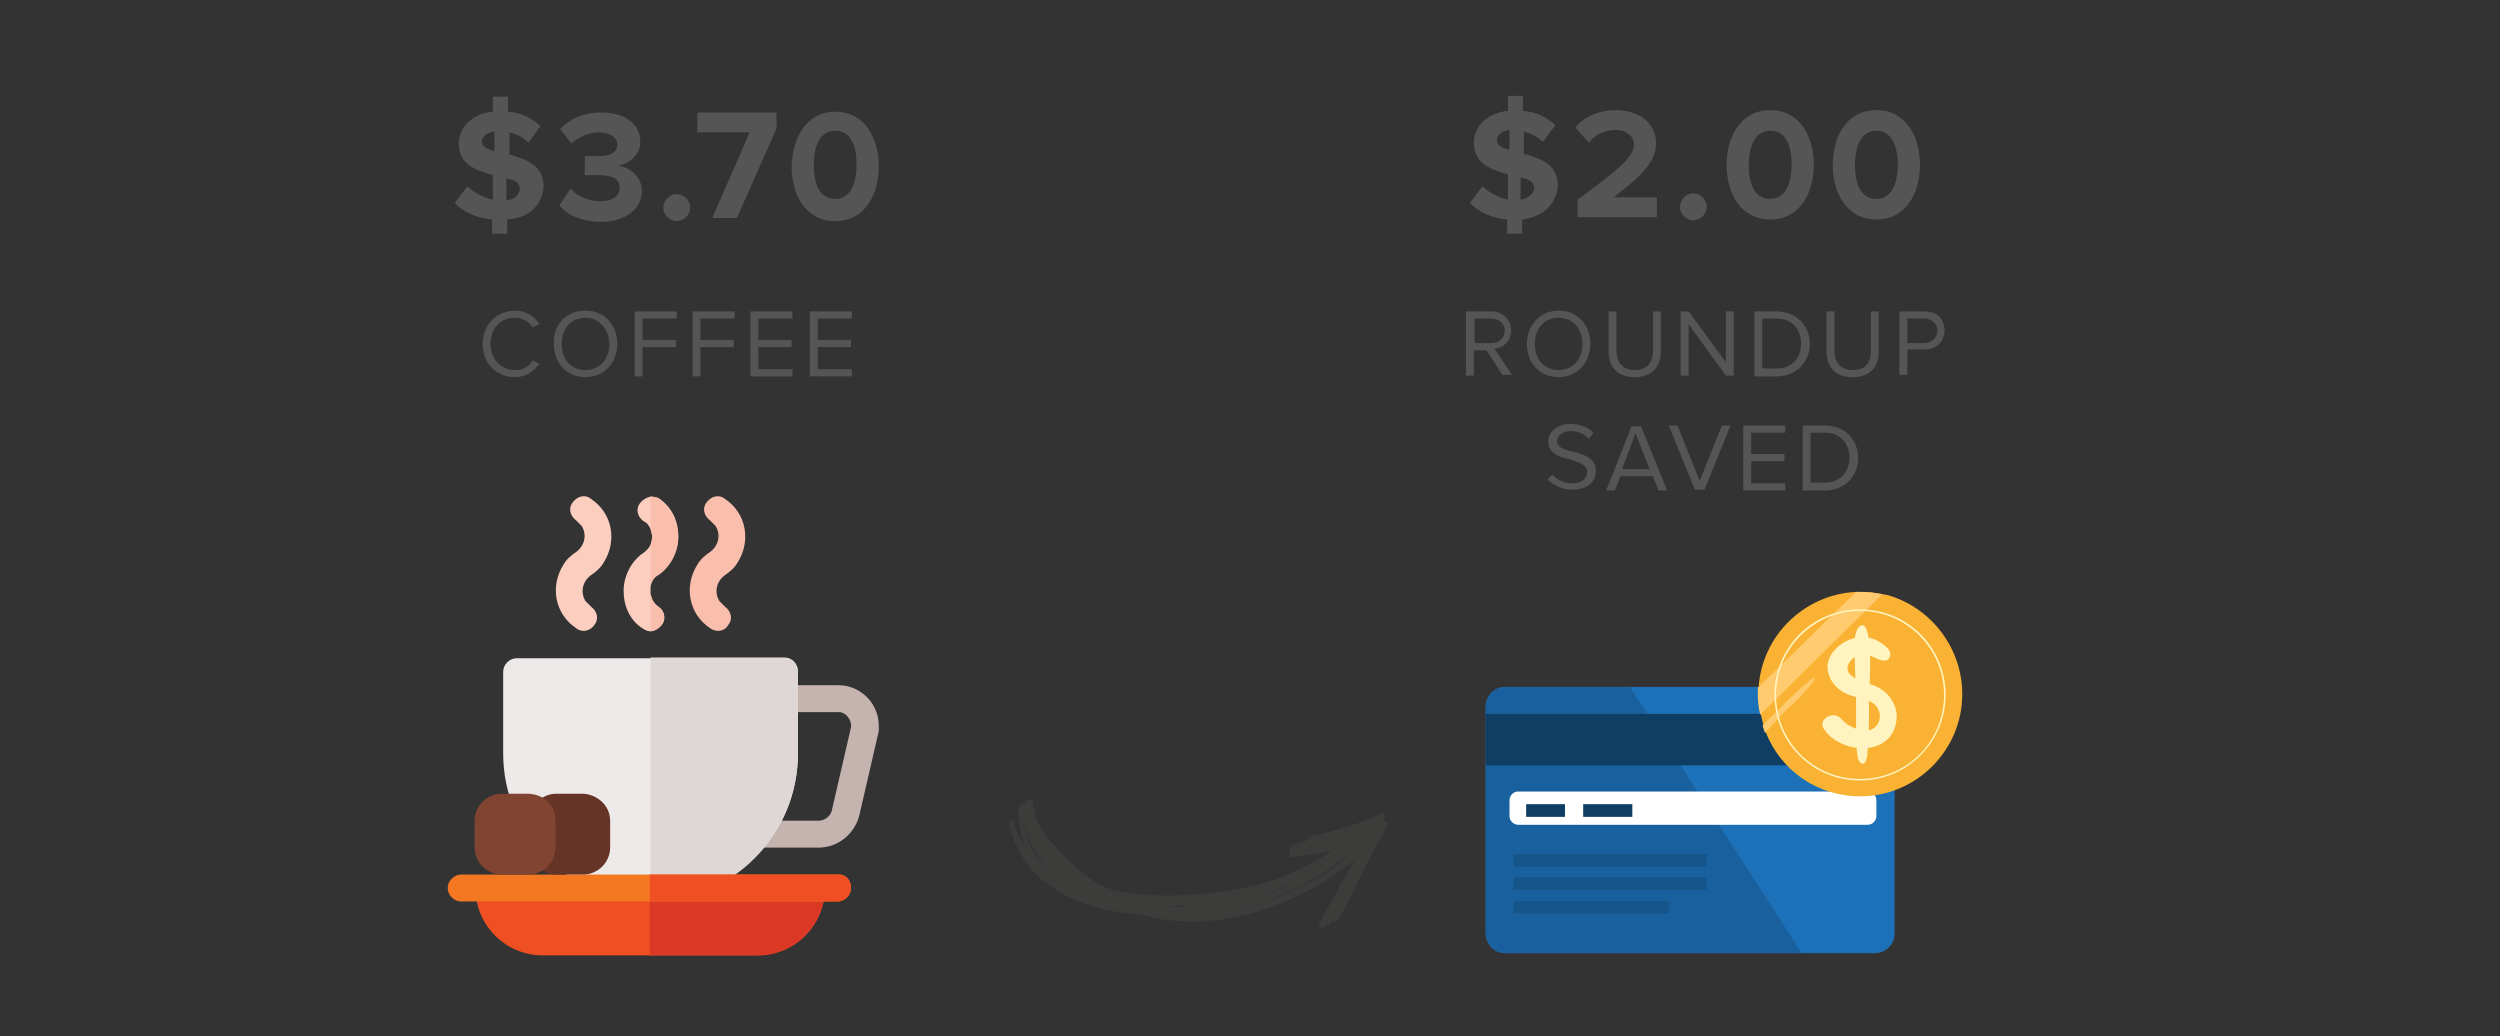 <?xml version="1.0" encoding="utf-8"?>
<!-- Generator: Adobe Illustrator 25.4.1, SVG Export Plug-In . SVG Version: 6.00 Build 0)  -->
<svg version="1.1" id="Layer_1" xmlns="http://www.w3.org/2000/svg" xmlns:xlink="http://www.w3.org/1999/xlink" x="0px" y="0px"
	 viewBox="0 0 315.5 130.8" style="enable-background:new 0 0 315.5 130.8;" xml:space="preserve">
<rect x="0" y="0" width="315.5" height="130.8" fill="#333333" stroke="none"/>
<style type="text/css">
	.st0{enable-background:new    ;}
	.st1{fill:#555555;}
	.st2{fill:#C4B3AF;}
	.st3{fill:#EDE9E8;}
	.st4{fill:#DFD7D5;}
	.st5{fill:#FCCEC0;}
	.st6{fill:#FABEAC;}
	.st7{fill:#F04E23;}
	.st8{fill:#DC3826;}
	.st9{fill:#F47721;}
	.st10{fill:#663426;}
	.st11{fill:#814332;}
	.st12{fill:#3C3C3B;}
	.st13{fill:#1D71B8;}
	.st14{fill:#19619E;}
	.st15{fill:#0F3D63;}
	.st16{fill:#FFFFFF;}
	.st17{fill:#16558A;}
	.st18{fill:#F9B233;}
	.st19{fill:#FFF4BF;}
	.st20{fill:#FFCB6E;}
</style>
<g class="st0">
	<path class="st1" d="M192.1,27.7v1.8h-1.9v-1.8c-2.1-0.2-3.7-1-4.7-2.1l1.6-2.1c0.8,0.8,1.9,1.4,3.2,1.7V22c-2.1-0.6-4.3-1.3-4.3-4
		c0-2,1.7-3.8,4.3-4v-1.9h1.9V14c1.7,0.1,3,0.8,4.1,1.8l-1.6,2.1c-0.7-0.7-1.6-1.1-2.4-1.3v2.8c2.1,0.6,4.3,1.3,4.3,4.1
		C196.4,25.5,195.1,27.3,192.1,27.7z M190.5,18.9v-2.5c-1,0.1-1.6,0.7-1.6,1.3C188.9,18.3,189.5,18.7,190.5,18.9z M193.6,23.7
		c0-0.8-0.7-1.1-1.7-1.3v2.8C193.1,25,193.6,24.3,193.6,23.7z"/>
	<path class="st1" d="M199.1,25.2c5.4-4,7.1-5.4,7.1-7c0-1.1-1.1-1.8-2.2-1.8c-1.6,0-2.7,0.6-3.5,1.6l-1.7-1.9
		c1.3-1.6,3.3-2.2,5.1-2.2c2.9,0,5.1,1.6,5.1,4.2c0,2.3-1.9,4.2-5.4,6.8h5.5v2.5h-10L199.1,25.2L199.1,25.2z"/>
	<path class="st1" d="M213.7,24.4c0.9,0,1.7,0.8,1.7,1.7c0,0.9-0.8,1.7-1.7,1.7c-0.9,0-1.7-0.8-1.7-1.7
		C212.1,25.1,212.8,24.4,213.7,24.4z"/>
	<path class="st1" d="M223.4,13.9c3.8,0,5.5,3.4,5.5,6.9s-1.7,6.9-5.5,6.9c-3.8,0-5.5-3.4-5.5-6.9C217.9,17.4,219.6,13.9,223.4,13.9
		z M223.4,16.5c-1.9,0-2.7,1.9-2.7,4.3s0.7,4.3,2.7,4.3c1.9,0,2.7-1.9,2.7-4.3S225.4,16.5,223.4,16.5z"/>
	<path class="st1" d="M236.8,13.9c3.8,0,5.5,3.4,5.5,6.9s-1.7,6.9-5.5,6.9c-3.8,0-5.5-3.4-5.5-6.9S233,13.9,236.8,13.9z M236.8,16.5
		c-1.9,0-2.7,1.9-2.7,4.3s0.7,4.3,2.7,4.3c1.9,0,2.7-1.9,2.7-4.3S238.7,16.5,236.8,16.5z"/>
</g>
<g class="st0">
	<path class="st1" d="M64,27.7v1.8h-1.9v-1.8c-2.1-0.2-3.7-1-4.7-2.1l1.6-2.1c0.8,0.8,1.9,1.4,3.2,1.7v-3.1c-2.1-0.6-4.3-1.3-4.3-4
		c0-2,1.7-3.8,4.3-4v-1.9h1.9v1.9c1.7,0.1,3,0.8,4.1,1.8L66.7,18c-0.7-0.7-1.6-1.1-2.4-1.3v2.8c2.1,0.6,4.3,1.3,4.3,4.1
		C68.4,25.7,67,27.5,64,27.7z M62.4,19.1v-2.5c-1,0.1-1.6,0.7-1.6,1.3C60.8,18.5,61.5,18.8,62.4,19.1z M65.6,23.8
		c0-0.8-0.7-1.1-1.7-1.3v2.8C65,25.2,65.6,24.5,65.6,23.8z"/>
	<path class="st1" d="M72,23.8c0.9,1,2.3,1.6,3.7,1.6c1.7,0,2.5-0.7,2.5-1.7c0-1.1-0.8-1.6-2.7-1.6c-0.6,0-1.4,0-1.7,0v-2.4
		c0.2,0,1.1,0,1.7,0c1.4,0,2.4-0.4,2.4-1.4c0-1.1-1.1-1.6-2.4-1.6c-1.3,0-2.4,0.6-3.4,1.4l-1.4-1.8c1.1-1.2,2.8-2.1,5.1-2.1
		c3.1,0,5,1.4,5,3.7c0,1.7-1.4,2.8-2.9,3c1.3,0.1,3.1,1.2,3.1,3.2c0,2.3-2.1,3.9-5.2,3.9c-2.4,0-4.3-0.9-5.2-2.1L72,23.8z"/>
	<path class="st1" d="M85.4,24.5c0.9,0,1.7,0.8,1.7,1.7s-0.8,1.7-1.7,1.7c-0.9,0-1.7-0.8-1.7-1.7S84.5,24.5,85.4,24.5z"/>
	<path class="st1" d="M94.6,16.7h-6.6v-2.5h10v2l-5,11.3h-3.1L94.6,16.7z"/>
	<path class="st1" d="M105.4,14.1c3.8,0,5.5,3.4,5.5,6.9s-1.7,6.9-5.5,6.9c-3.8,0-5.5-3.4-5.5-6.9C100,17.5,101.7,14.1,105.4,14.1z
		 M105.4,16.5c-1.9,0-2.7,1.9-2.7,4.3s0.7,4.3,2.7,4.3c1.9,0,2.7-1.9,2.7-4.3S107.4,16.5,105.4,16.5z"/>
</g>
<g class="st0">
	<path class="st1" d="M60.9,43.4c0-2.5,1.9-4.2,4.1-4.2c1.4,0,2.4,0.7,3.1,1.7l-0.9,0.4c-0.4-0.7-1.3-1.2-2.2-1.2
		c-1.8,0-3.1,1.3-3.1,3.3c0,1.9,1.3,3.3,3.1,3.3c1,0,1.8-0.4,2.2-1.2l0.9,0.4c-0.7,0.9-1.7,1.7-3.1,1.7C62.8,47.6,60.9,46,60.9,43.4
		z"/>
	<path class="st1" d="M73.9,39.2c2.4,0,4,1.8,4,4.2s-1.7,4.2-4,4.2c-2.4,0-4-1.8-4-4.2C69.8,41,71.4,39.2,73.9,39.2z M73.9,40.1
		c-1.9,0-3,1.4-3,3.3c0,1.9,1.1,3.3,3,3.3c1.8,0,3-1.4,3-3.3C76.9,41.6,75.6,40.1,73.9,40.1z"/>
	<path class="st1" d="M80.1,39.3h5.3v0.9h-4.3v2.7h4.2v0.9h-4.2v3.7h-1C80.1,47.4,80.1,39.3,80.1,39.3z"/>
	<path class="st1" d="M87.4,39.3h5.3v0.9h-4.3v2.7h4.2v0.9h-4.2v3.7h-1C87.4,47.4,87.4,39.3,87.4,39.3z"/>
	<path class="st1" d="M94.7,39.3h5.3v0.9h-4.3v2.7h4.2v0.9h-4.2v2.8h4.3v0.9h-5.3C94.7,47.4,94.7,39.3,94.7,39.3z"/>
	<path class="st1" d="M102.2,39.3h5.3v0.9h-4.3v2.7h4.2v0.9h-4.2v2.8h4.3v0.9h-5.3V39.3z"/>
</g>
<g class="st0">
	<path class="st1" d="M187.6,44.2H186v3.2h-1v-8.1h3.2c1.4,0,2.5,1,2.5,2.4c0,1.4-1,2.2-2.1,2.3l2.2,3.3h-1.2L187.6,44.2z
		 M188.2,40.2h-2.1v3.1h2.1c1,0,1.7-0.7,1.7-1.6C189.9,40.9,189.2,40.2,188.2,40.2z"/>
	<path class="st1" d="M196.7,39.2c2.4,0,4,1.8,4,4.2s-1.7,4.2-4,4.2c-2.4,0-4-1.8-4-4.2C192.7,41,194.4,39.2,196.7,39.2z
		 M196.7,40.1c-1.9,0-3,1.4-3,3.3c0,1.9,1.1,3.3,3,3.3c1.8,0,3-1.4,3-3.3C199.7,41.6,198.6,40.1,196.7,40.1z"/>
	<path class="st1" d="M203,39.3h1v5c0,1.4,0.8,2.4,2.3,2.4s2.3-0.9,2.3-2.4v-5h1v5c0,2-1.1,3.3-3.3,3.3c-2.2,0-3.3-1.3-3.3-3.3V39.3
		z"/>
	<path class="st1" d="M213.1,40.9v6.5h-1v-8.1h1l4.7,6.4v-6.4h1v8.1h-1L213.1,40.9z"/>
	<path class="st1" d="M221.4,39.3h2.8c2.5,0,4.2,1.8,4.2,4.1c0,2.3-1.7,4.1-4.2,4.1h-2.8V39.3z M224.2,46.5c2,0,3.1-1.4,3.1-3.1
		c0-1.8-1.1-3.2-3.1-3.2h-1.8v6.3H224.2z"/>
	<path class="st1" d="M230.5,39.3h1v5c0,1.4,0.8,2.4,2.3,2.4c1.6,0,2.3-0.9,2.3-2.4v-5h1v5c0,2-1.1,3.3-3.3,3.3s-3.3-1.3-3.3-3.3
		V39.3z"/>
	<path class="st1" d="M239.7,39.3h3.2c1.7,0,2.5,1.1,2.5,2.4s-0.9,2.4-2.5,2.4h-2.2v3.2h-1V39.3z M242.8,40.2h-2.1v3.1h2.1
		c1,0,1.7-0.7,1.7-1.6C244.5,40.9,243.8,40.2,242.8,40.2z"/>
</g>
<g class="st0">
	<path class="st1" d="M195.9,59.9c0.6,0.6,1.4,1.1,2.5,1.1c1.4,0,1.9-0.8,1.9-1.4c0-1-1-1.2-2.1-1.6c-1.3-0.3-2.8-0.7-2.8-2.3
		c0-1.3,1.2-2.2,2.8-2.2c1.2,0,2.2,0.4,2.9,1.1l-0.6,0.8c-0.6-0.7-1.4-1-2.3-1c-1,0-1.7,0.6-1.7,1.3s0.9,1.1,2,1.3
		c1.3,0.3,2.9,0.8,2.9,2.4c0,1.2-0.8,2.4-3,2.4c-1.4,0-2.4-0.6-3.1-1.3L195.9,59.9z"/>
	<path class="st1" d="M208.6,60.1h-4.1l-0.7,1.8h-1.1l3.2-8.1h1.2l3.3,8.1h-1.1L208.6,60.1z M204.7,59.2h3.5l-1.8-4.5L204.7,59.2z"
		/>
	<path class="st1" d="M210.6,53.7h1.1l2.8,7l2.8-7h1.1l-3.3,8.1h-1.2L210.6,53.7z"/>
	<path class="st1" d="M220,53.7h5.3v0.9H221v2.7h4.2v0.9H221v2.8h4.3v0.9H220V53.7z"/>
	<path class="st1" d="M227.5,53.7h2.8c2.5,0,4.2,1.8,4.2,4.1c0,2.3-1.7,4.1-4.2,4.1h-2.8V53.7z M230.3,60.9c2,0,3.1-1.4,3.1-3.1
		c0-1.8-1.1-3.2-3.1-3.2h-1.8v6.3H230.3z"/>
</g>
<g id="coffee-cup" transform="translate(106.5 451.669)">
	<g id="Path_319">
		<path class="st2" d="M-3.2-344.7h-10.6c-0.9,0-1.7-0.8-1.7-1.7c0-0.9,0.8-1.7,1.7-1.7h10.6c0.9,0,1.6-0.7,1.7-1.4l2.4-10.4
			c0.1-0.9-0.6-1.8-1.4-1.9c-0.1,0-0.1,0-0.2,0h-13c-0.9,0-1.7-0.8-1.7-1.7c0-0.9,0.8-1.7,1.7-1.7h13c2.8,0,5.1,2.3,5.1,5.1
			c0,0.2,0,0.4,0,0.7l-2.4,10.4C1.5-346.6-0.6-344.7-3.2-344.7z"/>
	</g>
	<g id="Path_320">
		<path class="st3" d="M-5.8-366.9v10.3c0,10.3-8.3,18.6-18.6,18.6S-43-346.3-43-356.6l0,0v-10.3c0-0.9,0.8-1.7,1.7-1.7l0,0h33.9
			C-6.6-368.7-5.8-367.9-5.8-366.9C-5.8-367.1-5.8-366.9-5.8-366.9z"/>
	</g>
	<g id="Path_321">
		<path class="st4" d="M-5.8-366.9v10.3c0,10.3-8.3,18.7-18.6,18.7v-30.8h16.9C-6.6-368.7-5.8-367.9-5.8-366.9
			C-5.8-367.1-5.8-366.9-5.8-366.9L-5.8-366.9z"/>
	</g>
	<g id="Path_322">
		<path class="st5" d="M-33.8-372.4c-2.7-1.8-3.3-5.3-1.6-8c0.4-0.7,1-1.2,1.6-1.6c1.1-0.8,1.4-2.2,0.7-3.3
			c-0.2-0.2-0.4-0.4-0.7-0.7c-0.8-0.6-1-1.6-0.4-2.3c0.6-0.8,1.6-1,2.3-0.4c2.7,1.8,3.3,5.3,1.6,8c-0.4,0.7-1,1.2-1.6,1.6
			c-1.1,0.8-1.4,2.2-0.7,3.3c0.2,0.2,0.4,0.4,0.7,0.7c0.8,0.6,1,1.6,0.4,2.3C-32-372-33.1-371.8-33.8-372.4z"/>
	</g>
	<g id="Path_323">
		<path class="st5" d="M-24.4-377.5c0,0.2,0,0.4,0,0.7c0.1,0.7,0.4,1.3,1,1.7c0.8,0.6,1,1.6,0.4,2.3c-0.3,0.4-0.9,0.8-1.4,0.8
			c-0.3,0-0.6-0.1-0.9-0.3c-1.7-1-2.5-2.9-2.5-4.8c0-1.9,1-3.8,2.5-4.8c0.3-0.2,0.7-0.6,0.9-1c0.1-0.3,0.2-0.7,0.2-1s-0.1-0.7-0.2-1
			c-0.2-0.4-0.4-0.8-0.9-1c-0.8-0.6-1-1.6-0.4-2.3c0.3-0.4,0.8-0.7,1.3-0.8c0.3,0,0.8,0.1,1,0.2c1.7,1.1,2.5,2.9,2.5,4.8
			s-1,3.8-2.5,4.8C-24.1-378.8-24.4-378.1-24.4-377.5L-24.4-377.5z"/>
	</g>
	<g id="Path_324">
		<path class="st6" d="M-16.9-372.4c-2.7-1.8-3.3-5.3-1.6-8c0.4-0.7,1-1.2,1.6-1.6c1.1-0.8,1.4-2.2,0.7-3.3
			c-0.2-0.2-0.4-0.4-0.7-0.7c-0.8-0.6-1-1.6-0.4-2.3c0.6-0.8,1.6-1,2.3-0.4l0,0c2.7,1.8,3.3,5.3,1.6,8c-0.4,0.7-1,1.2-1.6,1.6
			c-1.1,0.8-1.4,2.2-0.7,3.3c0.2,0.2,0.4,0.4,0.7,0.7c0.8,0.6,1,1.6,0.4,2.3C-15-372-16.1-371.8-16.9-372.4L-16.9-372.4z"/>
	</g>
	<g id="Path_325">
		<path class="st7" d="M-2.4-339.6c0,4.7-3.8,8.5-8.5,8.5h-27.1c-4.7,0-8.5-3.8-8.5-8.5H-2.4z"/>
	</g>
	<g id="Path_326">
		<path class="st6" d="M-20.9-383.9c0,1.9-1,3.8-2.5,4.8c-0.6,0.3-1,1-1,1.7v-5.5c0.1-0.3,0.2-0.7,0.2-1c0-0.3-0.1-0.7-0.2-1v-4.1
			c0.3,0,0.8,0.1,1,0.2C-21.9-387.7-20.9-385.9-20.9-383.9L-20.9-383.9z"/>
	</g>
	<g id="Path_327">
		<path class="st6" d="M-23-372.8c-0.3,0.4-0.9,0.8-1.4,0.8v-4.8c0.1,0.7,0.4,1.3,1,1.7C-22.7-374.7-22.4-373.6-23-372.8L-23-372.8z
			"/>
	</g>
	<g id="Path_328">
		<path class="st8" d="M-2.4-339.6c0,4.7-3.8,8.5-8.5,8.5h-13.6v-8.5H-2.4z"/>
	</g>
	<g id="Path_329">
		<path class="st9" d="M0.9-339.6c0,0.9-0.8,1.7-1.7,1.7l0,0h-47.5c-0.9,0-1.7-0.8-1.7-1.7c0-0.9,0.8-1.7,1.7-1.7h47.5
			C0.2-341.4,0.9-340.6,0.9-339.6L0.9-339.6z"/>
	</g>
	<g id="Path_330">
		<path class="st7" d="M0.9-339.6c0,0.9-0.8,1.7-1.7,1.7l0,0h-23.7v-3.4h23.7C0.2-341.4,0.9-340.6,0.9-339.6L0.9-339.6z"/>
	</g>
	<g id="Path_331">
		<path class="st10" d="M-29.5-348.1v3.4c0,1.9-1.6,3.4-3.4,3.4h-3.4c-1.9,0-3.4-1.6-3.4-3.4v-3.4c0-1.9,1.6-3.4,3.4-3.4h3.4
			C-31.1-351.4-29.5-350-29.5-348.1z"/>
	</g>
	<g id="Path_332">
		<path class="st11" d="M-36.4-348.1v3.4c0,1.9-1.6,3.4-3.4,3.4h-3.4c-1.9,0-3.4-1.6-3.4-3.4v-3.4c0-1.9,1.6-3.4,3.4-3.4h3.4
			C-37.8-351.4-36.4-350-36.4-348.1z"/>
	</g>
</g>
<g id="Layer_2_00000119805396484143877120000003996009818122029465_" transform="translate(216.516 490.731) rotate(132)">
	<g id="Objects">
		<g id="Path_347">
			<path class="st12" d="M-259.7,290.3l0.2-0.1c-0.2,0-0.3-0.2-0.3-0.4c0-0.2,0.2-0.3,0.4-0.3l0.4-0.1c0.1-0.1,0.2-0.2,0.4-0.3
				c0.2,0,0.4,0,0.6,0c2.2-0.6,4.3-1.1,6.5-1.7l2.2-0.7c0.1,0,0.2,0,0.3,0l2.2-0.6c0.4-0.1,0.8,0.1,0.8,0.4h0.2l0,0h0.2
				c0.2,0,0.3,0,0.6,0.2l0,0c0.8-0.1,1.1,0.7,0.3,0.9l-4.9,1.1c-0.2,0.1-0.4,0.2-0.7,0.2c-0.1,0-0.2,0-0.3,0l-3,0.7
				c8.9,1.4,16.3,5.8,20.6,11.3c1.1,1.3,2,2.9,2.8,4.4c4.7,6,7,13.6,2.4,19.8c-0.1,0.2-0.7,0.1-0.6-0.1c0.7-1,1.1-2.1,1.4-3.3
				c-0.8,1.4-1.8,2.8-3,3.8c-0.3,0.2-0.7,0.1-0.9-0.1c0,0,0-0.1-0.1-0.1c-0.2,0.1-0.4,0.1-0.7,0c-0.1-0.1-0.2-0.2-0.2-0.4v-0.1
				c0.7-0.8,1.2-1.6,1.7-2.4c0.9-3.5,1.1-7.1,0.6-10.6c-0.2-0.8-0.4-1.4-0.8-2.2c-1-1.8-2.1-3.3-3.5-4.9c-2.9-3.3-6.2-6.2-9.9-8.6
				c-0.6-0.3-1.2-0.8-1.9-1.1c-2.2-1-4.4-1.9-6.8-2.5c1.4,1,2.7,2.1,4,3.2c0.1,0.1,0.1,0.2,0.1,0.3c-0.1,0.1-0.2,0.2-0.4,0.2
				c0.2,0.3-0.7,0.7-1.1,0.4c-0.4-0.2-1-0.6-1.4-0.9c-0.1,0.1-0.3,0.1-0.4,0.1c-0.1,0-0.3,0-0.4-0.1c-0.4-0.3-1-0.7-1.4-1
				c-2.1-1.4-4.3-2.7-6.6-3.7c-0.2,0-0.3-0.2-0.3-0.4C-260,290.4-259.9,290.3-259.7,290.3L-259.7,290.3z M-226.8,316.9
				c0,2.3-0.8,4.7-2.1,6.5v0.1C-227.4,321.7-226.6,319.2-226.8,316.9L-226.8,316.9z M-257.8,290.8l-0.2,0.1l0.7,0.3
				C-257.6,291-257.7,290.9-257.8,290.8z M-233.4,303.2c-0.2-0.3-0.4-0.7-0.8-1c-0.7-0.6-1.3-1.1-2-1.7
				C-235.2,301.4-234.3,302.3-233.4,303.2z M-237.9,297.2c-4.4-3.4-9.6-5.8-15.2-6.6l0.8,0.3C-247,291.8-242.2,294-237.9,297.2z
				 M-244.6,294.2c0.9,0.4,1.8,0.9,2.7,1.3c-1.1-0.7-2.3-1.2-3.5-1.8C-245.2,294-244.9,294.1-244.6,294.2L-244.6,294.2z"/>
		</g>
	</g>
</g>
<g>
	<g id="card_00000079446478403910752190000015945048720434065577_" transform="translate(0 10.787)">
		<path id="Path_401_00000011025513289463763550000005511639877574258599_" class="st13" d="M187.5,78.4V107c0,1.4,1.1,2.5,2.5,2.5
			c0,0,0,0,0,0h46.6c1.4,0,2.5-1.1,2.5-2.5V78.4c0-1.4-1.1-2.5-2.5-2.5c0,0,0,0,0,0H190C188.6,75.9,187.5,77,187.5,78.4
			C187.5,78.4,187.5,78.4,187.5,78.4L187.5,78.4z"/>
		<path id="Path_402_00000010294441248709331000000017148800292605474948_" class="st14" d="M187.5,78.4V107c0,1.4,1.1,2.5,2.5,2.5
			c0,0,0,0,0,0h37.4l-21.7-33.6H190C188.6,75.9,187.5,77,187.5,78.4C187.5,78.4,187.5,78.4,187.5,78.4L187.5,78.4z"/>
		
			<rect id="Rectangle_403_00000154394462239887926560000004336308436761753220_" x="187.5" y="79.3" class="st15" width="51.7" height="6.5"/>
		<path id="Rectangle_404_00000133502260440311587640000014704841115528754338_" class="st16" d="M235.7,93.3h-44.1
			c-0.6,0-1.1-0.5-1.1-1.1v-2c0-0.6,0.5-1.1,1.1-1.1h44.1c0.6,0,1.1,0.5,1.1,1.1v2C236.8,92.8,236.3,93.3,235.7,93.3z"/>
		
			<rect id="Rectangle_405_00000046333869246698412620000004949978299058762687_" x="199.8" y="90.7" class="st15" width="6.2" height="1.6"/>
		
			<rect id="Rectangle_406_00000118374290767580598780000009793923544253257628_" x="192.6" y="90.7" class="st15" width="4.9" height="1.6"/>
		
			<rect id="Rectangle_407_00000122710666146375710220000004036642998121395356_" x="191" y="97" class="st17" width="24.4" height="1.6"/>
		
			<rect id="Rectangle_408_00000035500784608472324620000017061505332238378663_" x="191" y="99.9" class="st17" width="24.4" height="1.6"/>
		
			<rect id="Rectangle_409_00000100384338982581999650000004880550350570332040_" x="191" y="102.9" class="st17" width="19.6" height="1.6"/>
	</g>
	<g id="Dollar_Icon_00000021798516731076661640000007382241402385373845_" transform="translate(31.037)">
		<path id="Path_701_00000124869250467414359460000004983763068786610826_" class="st18" d="M216.6,87.6c0,7.1-5.8,12.9-12.9,12.9
			c-5.3,0-10-3.2-11.9-8.1c-0.1-0.3-0.2-0.6-0.3-0.9c-0.1-0.4-0.2-0.8-0.3-1.3c-0.2-0.8-0.3-1.7-0.3-2.6v-0.8
			c0.4-6.6,5.8-11.8,12.3-12.1h0.6c0.9,0,1.9,0.1,2.8,0.3c0.2,0,0.4,0.1,0.6,0.1C212.7,76.7,216.6,81.8,216.6,87.6z"/>
		<path id="Path_702_00000088839489961991923470000017793385649322859691_" class="st19" d="M205.9,86.7c-1.2-0.6-5-1.2-3.4-3.3
			c0.5-0.6,1.3-1,2.1-0.8c0.6,0.1,2.3,1.4,2.8,0.4c0.6-1-1.1-1.9-1.6-2.2c-0.6-0.3-1.3-0.4-2-0.4c-1.4,0.1-2.7,0.8-3.6,2
			c-0.3,0.4-0.5,0.9-0.6,1.5c-0.1,1.6,1,3.1,2.5,3.7c1.3,0.6,3.5,0.5,4,2.2c0.1,0.2,0.1,0.4,0.1,0.6c0,0.8-0.5,1.5-1.2,1.7
			c-1.3,0.2-2.7-0.3-3.6-1.3c-1-1.3-3.2,0-2.2,1.3c2.2,3.1,8.5,3.5,9.1-1.2C208.5,89.2,207.5,87.5,205.9,86.7z"/>
		<path id="Path_703_00000168818942250037494860000009960660278718522777_" class="st19" d="M204.5,79.4c-0.1-0.3-0.3-0.5-0.5-0.5
			c-0.7,0-1,1.4-1,2.1c0,2.3,0.1,4.5,0.2,6.8v3.9c0,1.3,0,2.6,0.2,3.9c0.1,0.5,0.6,1.2,1,0.5c0.1-0.2,0.1-0.4,0.2-0.6
			c0.2-2.6,0.3-5.1,0.2-7.7C204.9,86.8,205.3,81.2,204.5,79.4z"/>
		<path id="Path_704_00000123430897032639209030000010938504930054137506_" class="st20" d="M206.5,75l-15.4,15.2
			c-0.2-0.8-0.3-1.7-0.3-2.6v-0.8l12.4-12.1h0.6C204.6,74.7,205.6,74.8,206.5,75z"/>
		<path id="Path_705_00000125567404970418535350000000082329087933126841_" class="st20" d="M197.9,85.9c-1.1,1.4-2.3,2.7-3.7,3.9
			c-0.8,0.9-1.7,1.8-2.5,2.7c-0.1-0.3-0.2-0.6-0.3-0.9c0.7-0.8,1.5-1.5,2.3-2.3c1.2-1.3,2.5-2.5,3.9-3.6
			C197.8,85.4,198,85.7,197.9,85.9z"/>
		<path id="Path_706_00000150807042915410920380000007228287578522726327_" class="st19" d="M203.7,98.5c-6,0-10.8-4.8-10.8-10.8
			c0-6,4.8-10.8,10.8-10.8c6,0,10.8,4.8,10.8,10.8c0,0,0,0,0,0C214.5,93.6,209.7,98.5,203.7,98.5z M203.7,77.1
			c-5.8,0-10.6,4.7-10.6,10.6s4.7,10.6,10.6,10.6s10.6-4.7,10.6-10.6c0,0,0,0,0,0C214.3,81.8,209.5,77.1,203.7,77.1z"/>
	</g>
</g>
</svg>

